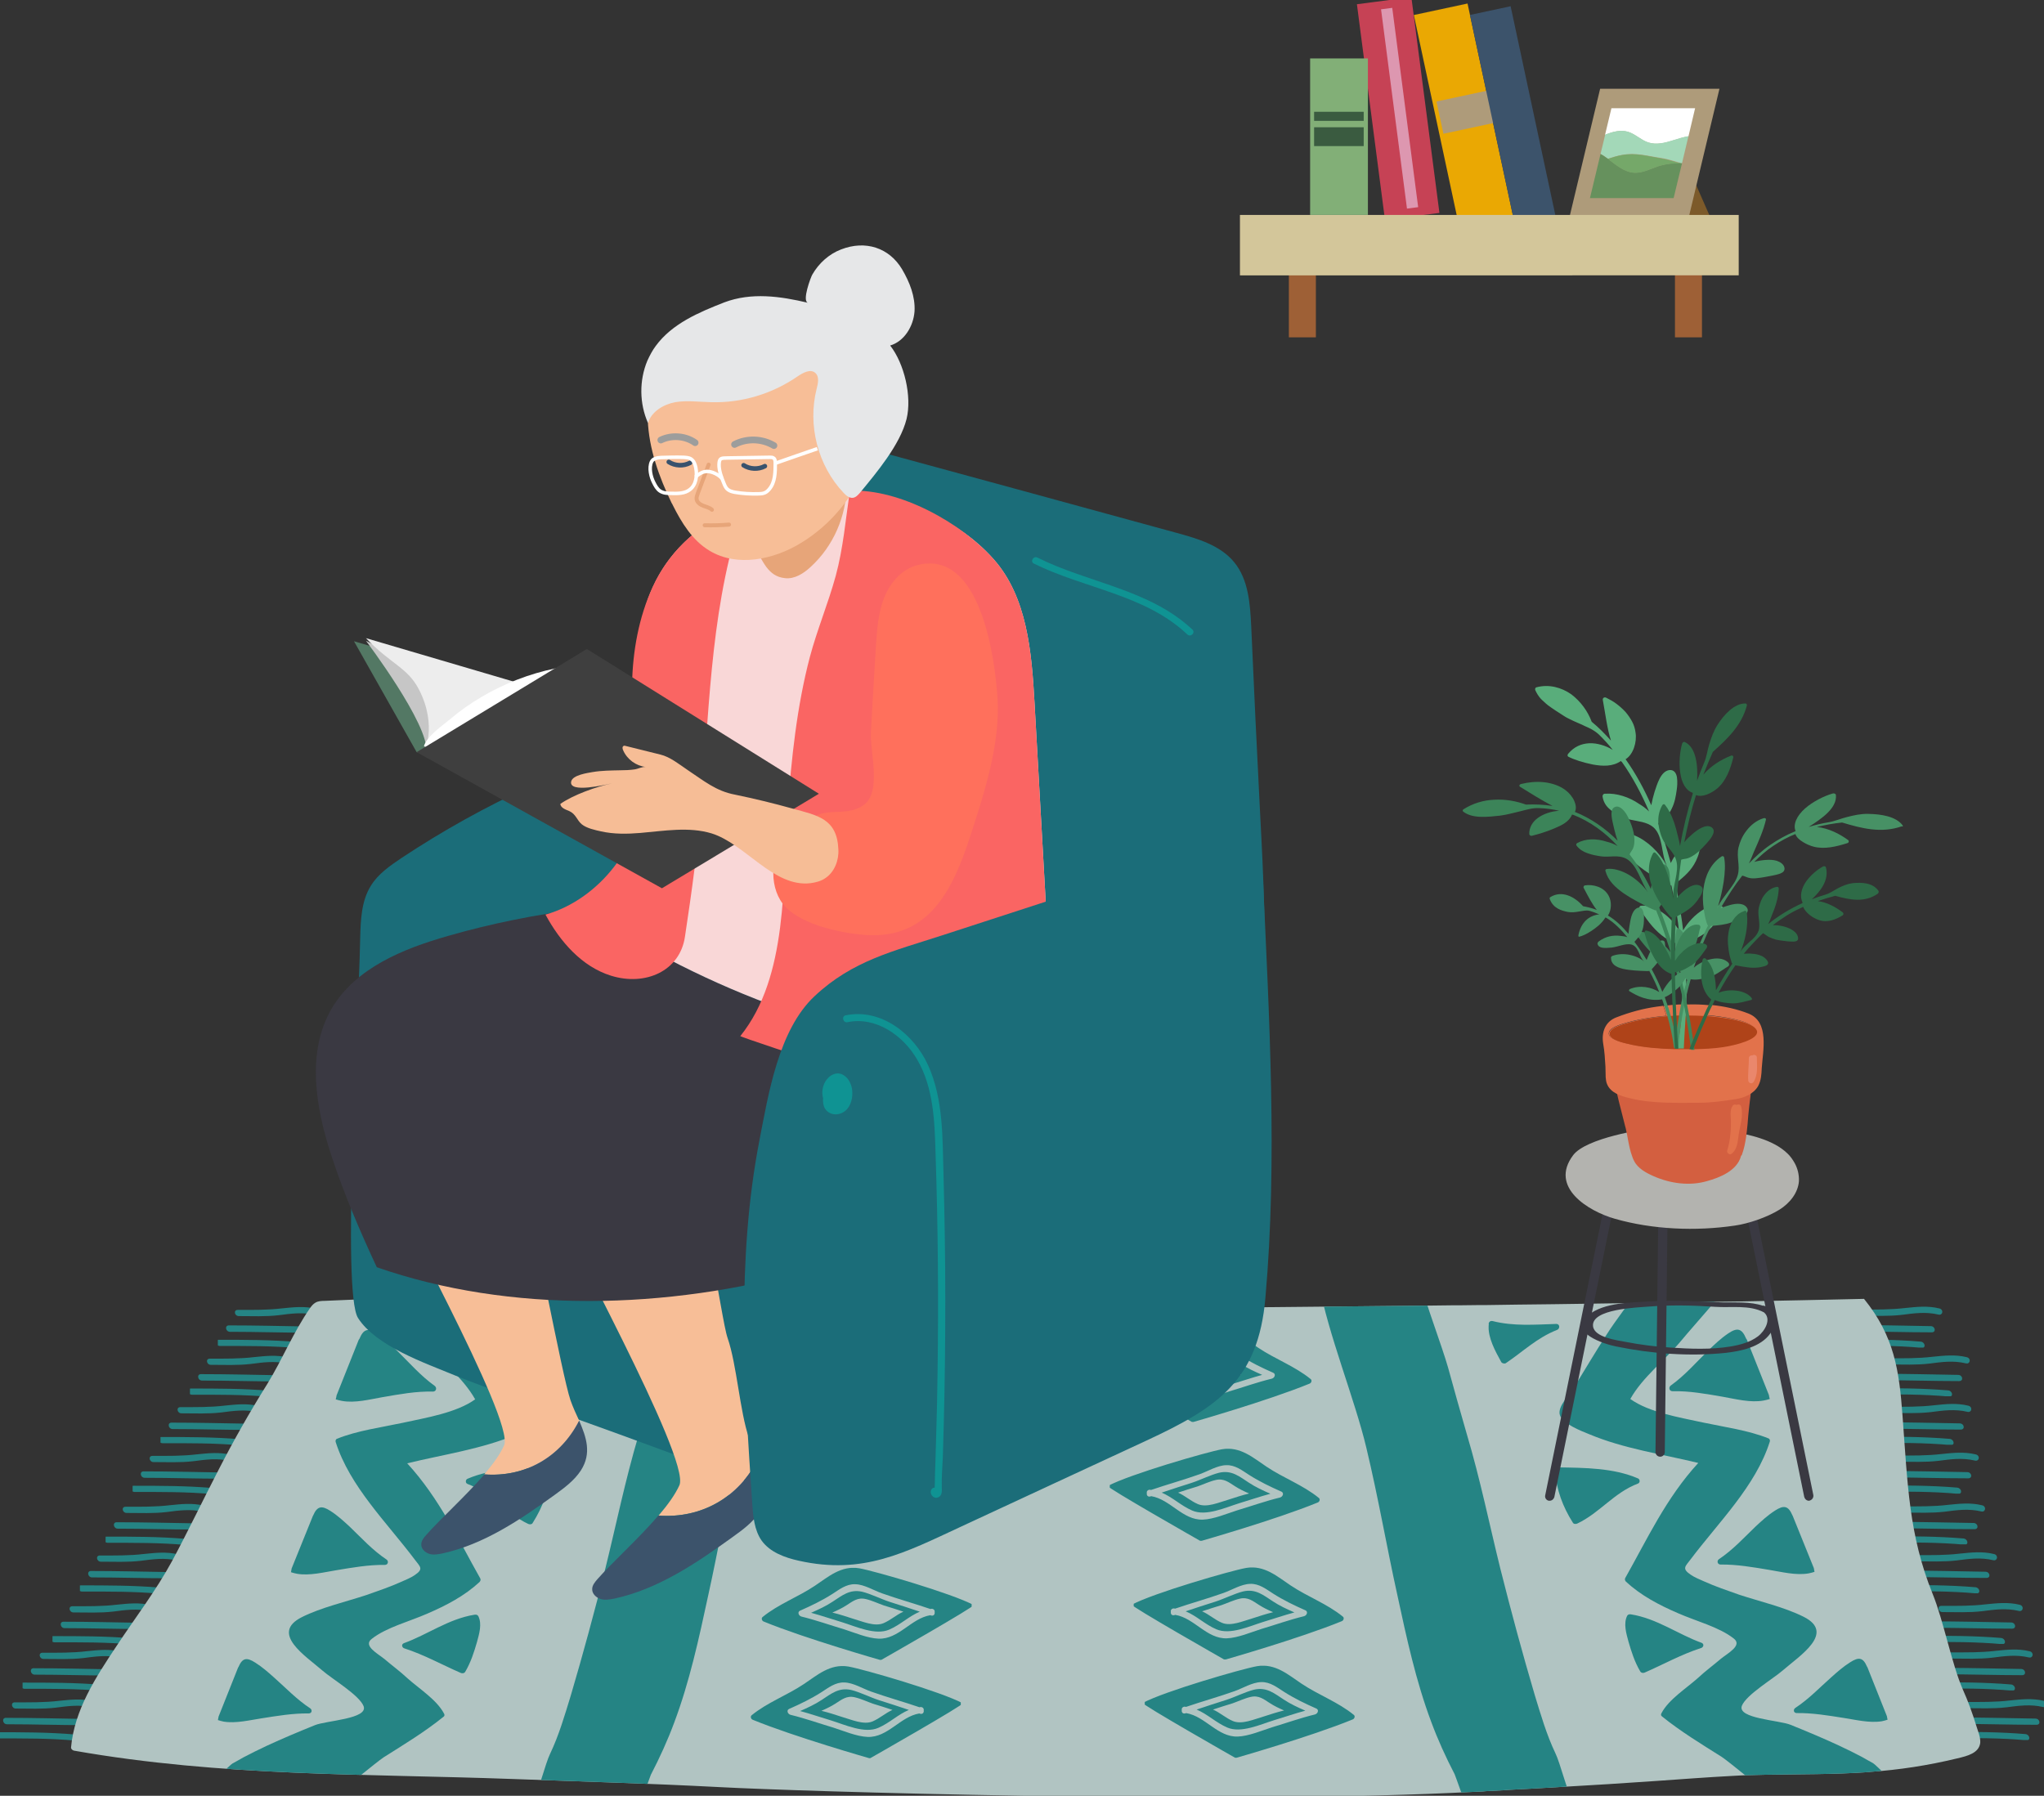 <svg xmlns="http://www.w3.org/2000/svg" xmlns:xlink="http://www.w3.org/1999/xlink" viewBox="0 0 923.3 811.3" xml:space="preserve">
  <rect x="0" y="0" width="923.3" height="811.3" fill="#333333" stroke="none"/>
  <symbol id="S" viewBox="-47.8 -20.9 95.7 41.7">
    <path fill="#258484" d="M2.5 10C-1.5 9-6 6.7-10 5.4-14.5 4-19 2.5-23.5 1c5-2.1 8.7-5.9 13.8-8.1 6.2-2.7 14.8 1.3 21.2 3.3 4.7 1.4 9.3 3 14.1 4.3-3.4 1.5-6.7 3-9.7 5-4.2 2.7-7.7 5.8-13.4 4.5zM6.6-2.2c-4.2-1.2-9.7-3.7-13.7-2-3.3 1.4-5.8 3.8-9 5.2 3 1 5.8 1.9 8.8 2.8 2.6.9 5.5 2.3 8.2 2.9 3.7.9 6-1.1 8.7-2.8 2-1.3 4.1-2.3 6.4-3.3-3.3-.8-6.3-1.8-9.4-2.8z"/>
    <path fill="#258484" d="M23.9 12.7C18 16.6 12.1 22 3.8 20.6-3 19.4-38.2 9.2-47.8 4c-1-.5 41.9-24.9 41.9-24.9s34 9.7 52.8 17.4c1 .3 1.3 1.6.6 2.1-7.1 5.8-16 9-23.6 14.1zM30-1.2C23.4-2.8 17-5.1 10.6-7 5.9-8.5.1-11-4.9-11.2-14-11.5-19.5-2.1-28.2-.6c-.1 0-.2-.1-.3-.1-1.2-.4-1.9.5-1.7 1.5-.2.7.4 1.6 1.5 1.5.1 0 .3-.1.4-.1C-21 4.7-13.7 6.7-6.4 9.3c3.7 1.3 8 4 12 4.1C9.7 13.6 13 10.9 16 9c4.7-3 9.5-5.3 14.7-7.6 1.1-.6.6-2.2-.7-2.6z"/>
  </symbol>
  <symbol id="c" viewBox="-23.3 -9.3 46.6 18.6">
    <path fill="#258484" d="M-13 5.2c6 0 12-.3 18 .4 5.4.7 10.8 1.5 16.6.1 1.9-.4 2.4 2.3.3 2.8-5.3 1.3-10.3.7-15.3.2C0 7.9-6.7 8-13.5 8c-2 0-1.5-2.8.5-2.8zm-4-7.1c11.8 0 23.8-.4 35.5-.4 2.1 0 1.6 2.8-.5 2.8C6.2.7-5.7 1-17.5 1c-2 0-1.5-2.9.5-2.9zm-4.5-6.4c11.9 0 23.6.1 35.5-1 2-.1 1.5 2.6-.5 2.8-11.9 1-23.8 1-35.6 1-1.9 0-1.4-2.8.6-2.8z"/>
  </symbol>
  <symbol id="P" viewBox="-93.3 -117.9 186.5 235.8">
    <path fill="#258484" d="M31.5-18.6c.3-.6.1-1.1-.3-1.6-6.8-6.3-15-10.6-23.6-14.3-7.9-3.5-18.5-6.2-25.1-11.4-4.1-3.1 2.6-6.6 5.7-9.1 3.5-3 7.1-5.6 10.4-8.7 5.5-4.9 13.2-9.7 16.5-15.9.3-.5.4-1.1-.2-1.5-8.4-6.8-17.8-12.5-27-18.3-3.1-2-20-16.1-23.1-18.2-.7-.7-7.5-.1-12.3 0-15 .2-31.5 1.1-45.8 2.1.4.2-.2.9.2 1.2.9.7 11.6 11.6 12.7 12.1 1.6.9 3.3 1.8 5 2.8 3.4 1.8 6.9 3.5 10.5 5.2 7.1 3.3 14.3 6.3 21.7 9.3 5.1 2.1 24.2 2.8 22 8.6-2 5-14 12.1-18.5 16-7.7 6.7-23.9 16.9-9.4 24.2 8.8 4.4 19.5 6.8 29.2 10 5.4 1.9 10.7 3.7 15.8 6 2 .9 4.3 1.8 6 3 4.2 2.8 2.4 3.8.1 6.9-12.8 17-29.4 33.1-35.8 53.2-.2.5 0 1.3.6 1.5 9.2 3.7 19.9 5.1 29.7 7.2C7 54 20.7 56.2 29.2 62.3 23.6 72.3 13.4 79.9 5.9 89c-5.1 6.2-19.6 22-23.7 28.8 23 .2 26-.5 38.8-.8 4.2-4.7 15.8-20.6 18.9-25.6 5.1-7.9 9.9-16 14.8-24 1.8-3 7.6-8.6 6.3-12.4-1.2-3.9-9.7-7.2-13.2-8.6-15.7-6.6-32.9-9-49.3-13 14.6-15.9 23.1-34.5 33-52zM62.3 93.5c9-3.5 15.5-9.9 23.1-15 .6-.4 1.8-.1 2.1.5 2.7 4.9 6 10.9 5.7 16.4 0 .1 0 .2-.1.3.3.9-.3 2.1-1.7 1.8-9.5-2.4-19.1-1.6-28.6-1.3-1.9.1-1.9-2.2-.5-2.7zm.8-63.7c.2.7-.2 1.6-1.3 1.6-12-.2-25-.2-36.1-5-.9-.4-1-1.9 0-2.3C36.6 20 43 10.8 53.2 6c.7-.3 1.7-.2 2 .5 4.5 7.1 7.4 14.9 7.9 22.9v.4zM29-35h-.1c-11.8-1.9-21.2-9-32-12.9-1.2-.6-.7-2 .3-2.3 9-2.9 17-7.4 25.5-11.1.6-.3 1.6-.2 2 .5 2.5 4.2 4 8.9 5.3 13.4 1 3.7 2.4 8.2.6 11.8-.4.6-1 .7-1.6.6zm-62.4 99.1c-.1-.6-.2-1.2-.4-1.8.9-.3 1.8-.5 2.8-.7 5.9-1.1 12.7.7 18.4 1.7C-5 64.6 2.5 66 10.1 65.8c1.6 0 1.9 1.8.8 2.6C4.6 72.9-.4 78.7-5.9 84.1c-2.9 2.8-5.7 5.5-9.1 7.8-4.1 2.8-6.2 2.3-8.1-2.3-.1-.1-.2-.3-.3-.4M-53.7-14.1c-.1-.6-.2-1.1-.3-1.7.9-.3 1.7-.5 2.7-.7 5.7-1 12.2.7 17.8 1.6 7.2 1.2 14.6 2.5 21.9 2.4 1.5 0 1.8 1.7.8 2.4C-17.1-5.9-22-.5-27.3 4.6c-2.8 2.6-5.6 5.2-8.9 7.3-4 2.6-6 2.1-7.8-2.1-.1-.1-.1-.2-.2-.4M-86.7-81c-.1-.6-.2-1-.3-1.6.9-.3 1.7-.5 2.6-.7 5.6-.9 11.9.7 17.2 1.5 7 1.1 14.1 2.3 21.2 2.2 1.5 0 1.7 1.6.7 2.3-6.1 4-10.9 9.1-16.2 13.8-2.8 2.5-5.5 4.9-8.7 6.9-3.9 2.5-5.8 2-7.5-2-.1-.1-.1-.2-.2-.3"/>
  </symbol>
  <defs>
    <path id="a" d="M878.9 767.5h46.5v18.6h-46.5z"/>
  </defs>
  <clipPath id="b">
    <use xlink:href="#a" overflow="visible"/>
  </clipPath>
  <g clip-path="url(#b)">
    <use xlink:href="#c" width="46.6" height="18.6" x="-23.3" y="-9.3" transform="matrix(1 0 0 -1 901.393 776.923)" overflow="visible"/>
  </g>
  <defs>
    <path id="d" d="M872.4 745.1h46.5v18.6h-46.5z"/>
  </defs>
  <clipPath id="e">
    <use xlink:href="#d" overflow="visible"/>
  </clipPath>
  <g clip-path="url(#e)">
    <use xlink:href="#c" width="46.6" height="18.6" x="-23.3" y="-9.3" transform="matrix(1 0 0 -1 894.908 754.508)" overflow="visible"/>
  </g>
  <defs>
    <path id="f" d="M867.9 724.1h46.5v18.6h-46.5z"/>
  </defs>
  <clipPath id="g">
    <use xlink:href="#f" overflow="visible"/>
  </clipPath>
  <g clip-path="url(#g)">
    <use xlink:href="#c" width="46.6" height="18.6" x="-23.3" y="-9.3" transform="matrix(1 0 0 -1 890.412 733.501)" overflow="visible"/>
  </g>
  <defs>
    <path id="h" d="M856.3 701.2h46.5v18.6h-46.5z"/>
  </defs>
  <clipPath id="i">
    <use xlink:href="#h" overflow="visible"/>
  </clipPath>
  <g clip-path="url(#i)">
    <use xlink:href="#c" width="46.6" height="18.6" x="-23.3" y="-9.3" transform="matrix(1 0 0 -1 878.814 710.577)" overflow="visible"/>
  </g>
  <defs>
    <path id="j" d="M850.9 679.1h46.5v18.6h-46.5z"/>
  </defs>
  <clipPath id="k">
    <use xlink:href="#j" overflow="visible"/>
  </clipPath>
  <g clip-path="url(#k)">
    <use xlink:href="#c" width="46.6" height="18.6" x="-23.3" y="-9.3" transform="matrix(1 0 0 -1 873.427 688.553)" overflow="visible"/>
  </g>
  <defs>
    <path id="l" d="M848.1 656.2h46.5v18.6h-46.5z"/>
  </defs>
  <clipPath id="m">
    <use xlink:href="#l" overflow="visible"/>
  </clipPath>
  <g clip-path="url(#m)">
    <use xlink:href="#c" width="46.6" height="18.6" x="-23.3" y="-9.3" transform="matrix(1 0 0 -1 870.584 665.576)" overflow="visible"/>
  </g>
  <defs>
    <path id="n" d="M844.7 634.1h46.5v18.6h-46.5z"/>
  </defs>
  <clipPath id="o">
    <use xlink:href="#n" overflow="visible"/>
  </clipPath>
  <g clip-path="url(#o)">
    <use xlink:href="#c" width="46.6" height="18.6" x="-23.3" y="-9.3" transform="matrix(1 0 0 -1 867.196 643.553)" overflow="visible"/>
  </g>
  <defs>
    <path id="p" d="M844 612.2h46.5v18.6H844z"/>
  </defs>
  <clipPath id="q">
    <use xlink:href="#p" overflow="visible"/>
  </clipPath>
  <g clip-path="url(#q)">
    <use xlink:href="#c" width="46.6" height="18.6" x="-23.3" y="-9.3" transform="matrix(1 0 0 -1 866.49 621.645)" overflow="visible"/>
  </g>
  <defs>
    <path id="r" d="M831.6 590.2h46.5v18.6h-46.5z"/>
  </defs>
  <clipPath id="s">
    <use xlink:href="#r" overflow="visible"/>
  </clipPath>
  <g clip-path="url(#s)">
    <use xlink:href="#c" width="46.6" height="18.6" x="-23.3" y="-9.3" transform="matrix(1 0 0 -1 854.102 599.621)" overflow="visible"/>
  </g>
  <defs>
    <path id="t" d="M-2.3 767.7h46.5v18.6H-2.3z"/>
  </defs>
  <clipPath id="u">
    <use xlink:href="#t" overflow="visible"/>
  </clipPath>
  <g clip-path="url(#u)">
    <use xlink:href="#c" width="46.6" height="18.6" x="-23.3" y="-9.3" transform="matrix(1 0 0 -1 20.177 777.085)" overflow="visible"/>
  </g>
  <defs>
    <path id="v" d="M10.2 745.3h46.5v18.6H10.2z"/>
  </defs>
  <clipPath id="w">
    <use xlink:href="#v" overflow="visible"/>
  </clipPath>
  <g clip-path="url(#w)">
    <use xlink:href="#c" width="46.6" height="18.6" x="-23.3" y="-9.3" transform="matrix(1 0 0 -1 32.692 754.67)" overflow="visible"/>
  </g>
  <defs>
    <path id="x" d="M23.7 724.3h46.5v18.6H23.7z"/>
  </defs>
  <clipPath id="y">
    <use xlink:href="#x" overflow="visible"/>
  </clipPath>
  <g clip-path="url(#y)">
    <use xlink:href="#c" width="46.6" height="18.6" x="-23.3" y="-9.3" transform="matrix(1 0 0 -1 46.195 733.663)" overflow="visible"/>
  </g>
  <g>
    <defs>
      <path id="z" d="M36.1 701.3h46.5v18.6H36.1z"/>
    </defs>
    <clipPath id="A">
      <use xlink:href="#z" overflow="visible"/>
    </clipPath>
    <g clip-path="url(#A)">
      <use xlink:href="#c" width="46.6" height="18.6" x="-23.3" y="-9.3" transform="matrix(1 0 0 -1 58.597 710.739)" overflow="visible"/>
    </g>
  </g>
  <g>
    <defs>
      <path id="B" d="M47.7 679.3h46.5v18.6H47.7z"/>
    </defs>
    <clipPath id="C">
      <use xlink:href="#B" overflow="visible"/>
    </clipPath>
    <g clip-path="url(#C)">
      <use xlink:href="#c" width="46.6" height="18.6" x="-23.3" y="-9.3" transform="matrix(1 0 0 -1 70.21 688.716)" overflow="visible"/>
    </g>
  </g>
  <g>
    <defs>
      <path id="D" d="M59.9 656.3h46.5v18.6H59.9z"/>
    </defs>
    <clipPath id="E">
      <use xlink:href="#D" overflow="visible"/>
    </clipPath>
    <g clip-path="url(#E)">
      <use xlink:href="#c" width="46.6" height="18.6" x="-23.3" y="-9.3" transform="matrix(1 0 0 -1 82.367 665.739)" overflow="visible"/>
    </g>
  </g>
  <g>
    <defs>
      <path id="F" d="M72.5 634.3H119v18.6H72.5z"/>
    </defs>
    <clipPath id="G">
      <use xlink:href="#F" overflow="visible"/>
    </clipPath>
    <g clip-path="url(#G)">
      <use xlink:href="#c" width="46.6" height="18.6" x="-23.3" y="-9.3" transform="matrix(1 0 0 -1 94.979 643.715)" overflow="visible"/>
    </g>
  </g>
  <g>
    <defs>
      <path id="H" d="M85.8 612.4h46.5V631H85.8z"/>
    </defs>
    <clipPath id="I">
      <use xlink:href="#H" overflow="visible"/>
    </clipPath>
    <g clip-path="url(#I)">
      <use xlink:href="#c" width="46.6" height="18.6" x="-23.3" y="-9.3" transform="matrix(1 0 0 -1 108.273 621.807)" overflow="visible"/>
    </g>
  </g>
  <g>
    <defs>
      <path id="J" d="M98.4 590.4h46.5V609H98.4z"/>
    </defs>
    <clipPath id="K">
      <use xlink:href="#J" overflow="visible"/>
    </clipPath>
    <g clip-path="url(#K)">
      <use xlink:href="#c" width="46.6" height="18.6" x="-23.3" y="-9.3" transform="matrix(1 0 0 -1 120.885 599.784)" overflow="visible"/>
    </g>
  </g>
  <path fill="#B1C4C2" d="M892.7 779.6c-1.7-5.5-3.7-11.1-6.1-16.4-5-11.5-8.7-31.1-13.6-43.1-10.8-26.7-11.3-49.8-13.6-80.4-1.5-20.5-3.7-36-17.4-52.9-9.2.2-18.2.4-27.4.6-12.9.2-25.7.6-38.5.7-8.7.2-17.3.3-26 .4-21.7.3-43.2.7-64.8.9-4.6.1-9.1.1-13.8.2h-3.1c-2.8 0-5.7.1-8.4.1h-3.1c-5.7.1-11.2.1-16.8.2-186.4 2-256.9 1.7-443.7-3.6-16.7-.4-33.2.8-49.8 1.4-1.4 0-2.9.1-4.1.8-1 .6-1.7 1.4-2.4 2.4-7.6 10.9-12.6 23.4-19.4 34.4-8 12.8-15.3 25.7-22 38.8-7.2 13.9-13.8 27.8-21 41.2-7.4 13.6-16.8 25.8-25.1 38.4-9.4 14.1-19 28.9-20.5 45.7-.1.6.5 1.3 1.3 1.5 66.9 11.8 132.2 10.4 197.8 12.8 34.8 1.3 59.5 1.9 94.3 3.7 35.2 1.9 219.8 7.6 330.1 2.6 4.3-.2 8.5-.4 12.8-.6.9 0 1.9-.1 2.9-.2 2.6-.1 5.2-.3 7.7-.4.9-.1 1.9-.1 2.8-.2 7.7-.4 15.6-.8 23.4-1.3 14.3-.8 28.6-1.7 42.9-2.7 11.6-.8 23.2-1.7 34.7-2.3 4.8-.3 9.5-.4 14.3-.5 15.6-.3 31.1-.1 46.9-1.2.2 0 .4 0 .6-.1 13.2-.9 26.3-2.9 39.5-6.1 4.7-1.1 9.8-2.4 10.4-7 .2-2.6-1.1-5.4-1.8-7.8"/>
  <g>
    <defs>
      <path id="L" d="M892.7 779.6c-1.7-5.5-3.7-11.1-6.1-16.4-5-11.5-8.7-31.1-13.6-43.1-10.8-26.7-11.3-49.8-13.6-80.4-1.5-20.5-3.7-36-17.4-52.9-9.2.2-18.2.4-27.4.6-12.9.2-25.7.6-38.5.7-8.7.2-17.3.3-26 .4-21.7.3-43.2.7-64.8.9-4.6.1-9.1.1-13.8.2h-3.1c-2.8 0-5.7.1-8.4.1h-3.1c-5.7.1-11.2.1-16.8.2-186.4 2-256.9 1.7-443.7-3.6-16.7-.4-33.2.8-49.8 1.4-1.4 0-2.9.1-4.1.8-1 .6-1.7 1.4-2.4 2.4-7.6 10.9-12.6 23.4-19.4 34.4-8 12.8-15.3 25.7-22 38.8-7.2 13.9-13.8 27.8-21 41.2-7.4 13.6-16.8 25.8-25.1 38.4-9.4 14.1-19 28.9-20.5 45.7-.1.6.5 1.3 1.3 1.5 66.9 11.8 132.2 10.4 197.8 12.8 34.8 1.3 59.5 1.9 94.3 3.7 35.2 1.9 219.8 7.6 330.1 2.6 4.3-.2 8.5-.4 12.8-.6.9 0 1.9-.1 2.9-.2 2.6-.1 5.2-.3 7.7-.4.9-.1 1.9-.1 2.8-.2 7.7-.4 15.6-.8 23.4-1.3 14.3-.8 28.6-1.7 42.9-2.7 11.6-.8 23.2-1.7 34.7-2.3 4.8-.3 9.5-.4 14.3-.5 15.6-.3 31.1-.1 46.9-1.2.2 0 .4 0 .6-.1 13.2-.9 26.3-2.9 39.5-6.1 4.7-1.1 9.8-2.4 10.4-7 .2-2.6-1.1-5.4-1.8-7.8"/>
    </defs>
    <clipPath id="M">
      <use xlink:href="#L" overflow="visible"/>
    </clipPath>
    <g clip-path="url(#M)">
      <path fill="#258484" d="M641.5 579c2.6 10.1 9.8 29 12.6 38.8 2.8 10.1 5.6 20.3 8.5 30.2 6.1 20.5 10.2 40.8 15.1 60.6 4.9 19.5 10.1 38.7 15.6 57.3 2.7 8.8 5.3 17.8 9.3 26.2 2.1 4.2 5.5 18 8 22.1-7.7.5-43.8 1.6-48 1.7-1.3-2.2-4.9-12.9-5.5-14.3-4-7.7-7.6-15.6-10.6-23.7-6.9-18.4-11.1-37.8-15.3-57.3-4.8-21.7-8.6-44-14-66.5-5.1-21.6-17.3-51.5-21.4-74.1"/>
      <defs>
        <path id="N" d="M672.2 576.1h186.5v235.7H672.2z"/>
      </defs>
      <clipPath id="O">
        <use xlink:href="#N" overflow="visible"/>
      </clipPath>
      <g clip-path="url(#O)">
        <use xlink:href="#P" width="186.5" height="235.8" x="-93.3" y="-117.9" transform="rotate(180 382.816 347.166)" overflow="visible"/>
      </g>
      <defs>
        <path id="Q" d="M497.6 600.8h95.7v41.6h-95.7z"/>
      </defs>
      <clipPath id="R">
        <use xlink:href="#Q" overflow="visible"/>
      </clipPath>
      <g clip-path="url(#R)">
        <use xlink:href="#S" width="95.7" height="41.7" x="-47.8" y="-20.9" transform="matrix(1 0 0 -1 544.542 621.641)" overflow="visible"/>
      </g>
      <defs>
        <path id="T" d="M501.3 654.5H597v41.6h-95.7z"/>
      </defs>
      <clipPath id="U">
        <use xlink:href="#T" overflow="visible"/>
      </clipPath>
      <g clip-path="url(#U)">
        <use xlink:href="#S" width="95.7" height="41.7" x="-47.8" y="-20.9" transform="matrix(1 0 0 -1 548.236 675.339)" overflow="visible"/>
      </g>
      <g>
        <defs>
          <path id="V" d="M512.1 708.1h95.7v41.6h-95.7z"/>
        </defs>
        <clipPath id="W">
          <use xlink:href="#V" overflow="visible"/>
        </clipPath>
        <g clip-path="url(#W)">
          <use xlink:href="#S" width="95.7" height="41.7" x="-47.8" y="-20.9" transform="matrix(1 0 0 -1 559.087 728.959)" overflow="visible"/>
        </g>
      </g>
      <g>
        <defs>
          <path id="X" d="M517.1 752.5h95.7v41.6h-95.7z"/>
        </defs>
        <clipPath id="Y">
          <use xlink:href="#X" overflow="visible"/>
        </clipPath>
        <g clip-path="url(#Y)">
          <use xlink:href="#S" width="95.7" height="41.7" x="-47.8" y="-20.9" transform="matrix(1 0 0 -1 564.026 773.344)" overflow="visible"/>
        </g>
      </g>
    </g>
    <defs>
      <path id="Z" d="M892.7 779.6c-1.7-5.5-3.7-11.1-6.1-16.4-5-11.5-8.7-31.1-13.6-43.1-10.8-26.7-11.3-49.8-13.6-80.4-1.5-20.5-3.7-36-17.4-52.9-9.2.2-18.2.4-27.4.6-12.9.2-25.7.6-38.5.7-8.7.2-17.3.3-26 .4-21.7.3-43.2.7-64.8.9-4.6.1-9.1.1-13.8.2h-3.1c-2.8 0-5.7.1-8.4.1h-3.1c-5.7.1-11.2.1-16.8.2-186.4 2-256.9 1.7-443.7-3.6-16.7-.4-33.2.8-49.8 1.4-1.4 0-2.9.1-4.1.8-1 .6-1.7 1.4-2.4 2.4-7.6 10.9-12.6 23.4-19.4 34.4-8 12.8-15.3 25.7-22 38.8-7.2 13.9-13.8 27.8-21 41.2-7.4 13.6-16.8 25.8-25.1 38.4-9.4 14.1-19 28.9-20.5 45.7-.1.6.5 1.3 1.3 1.5 66.9 11.8 132.2 10.4 197.8 12.8 34.8 1.3 59.5 1.9 94.3 3.7 35.2 1.9 219.8 7.6 330.1 2.6 4.3-.2 8.5-.4 12.8-.6.9 0 1.9-.1 2.9-.2 2.6-.1 5.2-.3 7.7-.4.9-.1 1.9-.1 2.8-.2 7.7-.4 15.6-.8 23.4-1.3 14.3-.8 28.6-1.7 42.9-2.7 11.6-.8 23.2-1.7 34.7-2.3 4.8-.3 9.5-.4 14.3-.5 15.6-.3 31.1-.1 46.9-1.2.2 0 .4 0 .6-.1 13.2-.9 26.3-2.9 39.5-6.1 4.7-1.1 9.8-2.4 10.4-7 .2-2.6-1.1-5.4-1.8-7.8"/>
    </defs>
    <clipPath id="aa">
      <use xlink:href="#Z" overflow="visible"/>
    </clipPath>
    <g clip-path="url(#aa)">
      <path fill="#258484" d="M309.6 579.2c-2.6 10.1-9.8 29-12.6 38.8-2.8 10.1-5.6 20.3-8.5 30.2-6.1 20.5-10.2 40.8-15.1 60.6-4.9 19.5-10.1 38.7-15.6 57.3-2.7 8.8-5.3 17.8-9.3 26.2-2.1 4.2-5.5 18-8 22.1 7.7.5 43.8 1.6 48 1.7 1.3-2.2 4.9-12.9 5.5-14.3 4-7.7 7.6-15.6 10.6-23.7 6.9-18.4 11.1-37.8 15.3-57.3 4.8-21.7 8.6-44 14-66.5 5.1-21.6 17.3-51.5 21.4-74.1"/>
      <defs>
        <path id="ab" d="M92.4 576.3h186.5V812H92.4z"/>
      </defs>
      <clipPath id="ac">
        <use xlink:href="#ab" overflow="visible"/>
      </clipPath>
      <g clip-path="url(#ac)">
        <use xlink:href="#P" width="186.5" height="235.8" x="-93.3" y="-117.9" transform="matrix(1 0 0 -1 185.439 694.494)" overflow="visible"/>
      </g>
      <defs>
        <path id="ad" d="M357.8 601h95.7v41.6h-95.7z"/>
      </defs>
      <clipPath id="ae">
        <use xlink:href="#ad" overflow="visible"/>
      </clipPath>
      <g clip-path="url(#ae)">
        <use xlink:href="#S" width="95.7" height="41.7" x="-47.8" y="-20.9" transform="rotate(180 203.265 310.901)" overflow="visible"/>
      </g>
      <defs>
        <path id="af" d="M354.1 654.7h95.7v41.6h-95.7z"/>
      </defs>
      <clipPath id="ag">
        <use xlink:href="#af" overflow="visible"/>
      </clipPath>
      <g clip-path="url(#ag)">
        <use xlink:href="#S" width="95.7" height="41.7" x="-47.8" y="-20.9" transform="rotate(180 201.417 337.751)" overflow="visible"/>
      </g>
      <g>
        <defs>
          <path id="ah" d="M343.2 708.3h95.7v41.6h-95.7z"/>
        </defs>
        <clipPath id="ai">
          <use xlink:href="#ah" overflow="visible"/>
        </clipPath>
        <g clip-path="url(#ai)">
          <use xlink:href="#S" width="95.7" height="41.7" x="-47.8" y="-20.9" transform="rotate(180 195.992 364.561)" overflow="visible"/>
        </g>
      </g>
      <g>
        <defs>
          <path id="aj" d="M338.3 752.7H434v41.6h-95.7z"/>
        </defs>
        <clipPath id="ak">
          <use xlink:href="#aj" overflow="visible"/>
        </clipPath>
        <g clip-path="url(#ak)">
          <use xlink:href="#S" width="95.7" height="41.7" x="-47.8" y="-20.9" transform="rotate(180 193.523 386.753)" overflow="visible"/>
        </g>
      </g>
    </g>
  </g>
  <g>
    <path fill="#1B6D79" d="M205.3 621.3c16.4 6.7 33.4 12 50.4 18 31.9 11.4 63.5 23.3 95.3 34.9 6.9 2.5 14.6 5 21.3 2.1 7.5-3.2 10.8-11.8 13.3-19.6 6.2-19 12.4-38.1 18.6-57.1 13.2-40.4 7.7-79.1-5.6-118.7-12.6-37.5-25.1-74.9-37.7-112.4-5.1-15.1-11.8-31.9-26.6-37.7-10.2-3.9-21.7-1.4-32.2 1.5-42.8 12-83.6 30.7-120.7 55.3-5.2 3.5-10.6 7.2-13.9 12.6-4.3 6.9-4.6 15.6-4.8 23.7-.8 40.4-8.3 159.8-1 171.5 8.1 12.8 30.6 20.5 43.6 25.9z"/>
    <path fill="#1B6D79" d="M565.2 283.1c-.5-10.2-1.2-21.2-7.7-29.1-6.2-7.6-16.3-10.6-25.8-13.2-48.2-13.2-96.5-26.4-144.7-39.5-7.8-2.1-16.2-4.2-23.8-1.6-14.3 5-18 23.2-19.5 38.3-2.7 27.5-5.3 55.1-3.4 82.6 2 27.5 8.8 55.2 23.8 78.3 18.4 28.4 47.8 48 78.4 62.4 34.6 16.3 75 90.6 108.8 66 27.4-20 19.1-133.8 17.8-162-1.4-27.4-2.7-54.8-3.9-82.2z"/>
    <path fill="#F7BE97" d="M261.6 641.8c-1.4-3-2.8-6.1-3.9-9.2-3.9-11.3-17.1-83.7-21-95-3.1-9-4.7-36-15.3-38.5-11-2.6-46.9 21.9-47.4 32.6-.2 5 58.8 109.9 53.7 121.3-1.8 4-5 8.5-9 13.1 18.6 1.4 34.6-7.8 42.9-24.3z"/>
    <path fill="#3C536B" d="M261.6 641.8c-8.3 16.4-24.3 25.7-42.8 24.3-8.5 9.9-20.1 20.3-26.3 27.4-1.1 1.2-2.2 2.6-2.2 4.2-.1 2 1.7 3.7 3.6 4.3 1.9.6 4 .2 6-.2 18.7-4.1 35.1-15.2 50.6-26.4 4.4-3.2 8.9-6.5 11.9-11.1 5-7.8 2.4-15.1-.8-22.5z"/>
    <path fill="#F7BE97" d="M342.4 659.2c-1.4-3.2-3-6.4-4.1-9.6-4.1-11.8-5.5-33.2-9.6-45-3.3-9.4-10.7-74.1-21.8-76.7-11.5-2.7-54.6 6.2-55.1 17.4-.2 5.3 60.4 113.7 55.1 125.7-1.9 4.2-5.3 8.9-9.4 13.7 19.4 1.4 36.2-8.3 44.9-25.5z"/>
    <path fill="#3C536B" d="M342.4 659.2c-8.7 17.2-25.5 27-45 25.5-8.9 10.4-21.1 21.4-27.6 28.8-1.1 1.3-2.3 2.7-2.3 4.4-.1 2.1 1.8 3.9 3.8 4.5s4.2.2 6.3-.2c19.7-4.3 36.8-15.9 53.2-27.7 4.6-3.3 9.4-6.8 12.5-11.6 5.3-8.3 2.5-16.1-.9-23.7z"/>
    <path fill="#3A3942" d="M417.1 496.6c12.6-4.1 24.7-10.7 34.3-19.6-66.8-5.2-132.1-29.2-187.8-66.5-.5.1-1 .1-1.6.2-20.1 2.5-40 6.5-59.5 12.1-20.4 5.8-41.8 14.5-52.6 32.7-11.7 19.9-7.3 45.2 0 67.2 5.6 17 12.7 33.5 20.3 49.8 60.3 21 131.1 19.2 194.8 1.5-4.9-23.1-9.7-46.3-14.6-69.4 22.6-.5 45.3-1.1 66.7-8z"/>
    <path fill="#F9D7D7" d="M467.2 454.9c6.8-16.3 5.9-34.6 4.9-52.2-1.6-28.5-3.2-57-4.8-85.4-1.3-22.8-3.3-47.5-18.4-64.6-17.2-19.5-45-30.1-72.7-30.9-33.8-.9-67.4 12.9-81.3 43.4-12.8 28-2.7 55.1 3.9 85.1 3.7 17-.6 43.6-14.6 54-5.8 4.3-13.3 5.4-20.5 6.3 55.7 37.3 121.1 61.2 187.8 66.5 6.6-6.3 12.1-13.7 15.7-22.2z"/>
    <path fill="#FA6563" d="M472.1 402.7c-1.6-28.5-3.2-57-4.8-85.4-1.3-22.8-3.3-47.5-18.4-64.6-14.5-16.4-42.4-32-65-31-1.9 12.8-3 26-6.4 38.5-3.4 12.4-8.4 24.3-11.7 36.7-5.9 22.5-8.3 45.8-10 68.9-2.4 32.7.4 75.2-21.4 102.3-.2.2 31.5 10.9 34.7 11.5 23.5 4.8 50.4 7.4 74.3 6 4.7-.3 9.9-1 12.9-4.7 3-3.8 2.3-8.6 3.9-12.9 1.7-4.7 5-8.3 7-13.1 6.8-16.3 5.9-34.6 4.9-52.2zM294.8 265.2c-6.3 13.8-9 29-9.3 44.1-.3 15.8 4.8 31.1 4.8 46.6 0 25.5-19.7 50.5-43.9 57.3 6.6 12.2 16.4 23.5 29.6 27.6 15.4 4.8 31.1-2 33.4-17.6 3.1-20.5 6-41.4 7.6-62.2 3.6-44.7 4.4-90.2 19.5-132.9-18.1 6.7-33.4 18.9-41.7 37.1z"/>
    <path fill="#E7A579" d="M346.2 256.2c2 2.6 4.4 4.6 8.4 5 4.3.5 8.4-2.1 11.6-5.1 10.2-9.3 16.2-23 16.2-36.8 0-2-.2-4.2-1.6-5.6-2.2-2.2-5.9-1.4-8.8-.2-3.4 0-7.4 1.5-11 1.7-4.5.2-9 .1-13.5.5-9 .9-17.3 8.4-25 13 7.2 4.9 13.4 11.3 18.2 18.5 2 3 3.5 6.3 5.5 9z"/>
    <path fill="#F7BE97" d="M303.9 228.2c4 8 8.9 16 16.6 20.6 12.4 7.5 28.9 4.1 41.3-3.5 13.2-8 23.6-20.5 29.2-34.8 6.1-15.5 7.4-34.4-.2-49.4-5.4-10.9-17.6-17.2-29.7-18.8-14.7-1.9-31.6-.8-45.3 5.3-17 7.6-24 23.7-23.2 42 .5 13.2 5.1 25.9 10.8 37.7.2.3.4.6.5.9z"/>
    <path fill="#E6E7E8" d="M296.2 156.3c-1.5 2-2.7 4.3-3.8 6.7-3.7 8.9-3.6 19.3.3 28.1 1.6-5.2 7-8.4 12.3-9.4 5.4-.9 10.8-.1 16.3 0 13.8.4 27.6-3.8 38.9-11.6 2.5-1.7 5.9-3.6 8.1-1.6 1.9 1.7 1.2 4.7.6 7.1-4.2 16.4.5 34.8 12.2 47.1 1.1 1.2 2.6 2.4 4.2 2.2 1.3-.2 2.2-1.2 3.1-2.2 7.5-9.1 18.2-21.8 21.1-33.4 2.5-10.2-1-25-7.4-33.2 6.4-1.9 10.5-8.7 11-15.4.4-6.7-2.2-13.2-5.6-19-5.8-9.8-16.6-13.3-27.6-9-5.5 2.1-10.1 6.3-13 11.4-.6 1-4.8 12-1.9 12.7-12.6-3-25.6-4.8-37.8-.2-11.5 4.5-23.6 9.6-31 19.7z"/>
    <path fill="none" stroke="#E7A579" stroke-width="1.794" stroke-linecap="round" stroke-linejoin="round" stroke-miterlimit="10" d="M320.1 209.9c-1.6 4.3-3.3 8.7-4.9 13-.3.9-.7 1.8-.5 2.8.3 1.4 1.7 2.3 3 2.8s2.8.8 3.9 1.8"/>
    <path fill="none" stroke="#39526D" stroke-width="2.073" stroke-linecap="round" stroke-linejoin="round" stroke-miterlimit="10" d="M345.5 210.6c-3 1.6-6.8 1.4-9.6-.4m-24.2-1.1c-3 1.6-6.8 1.4-9.6-.4"/>
    <path fill="none" stroke="#9D9D9C" stroke-width="3.031" stroke-linecap="round" stroke-linejoin="round" stroke-miterlimit="10" d="M298.5 198.8c4.9-2.4 11.1-1.9 15.5 1.2m17.8.8c5.5-2.9 12.4-2.7 17.8.5"/>
    <path fill="none" stroke="#E7A579" stroke-width="1.794" stroke-linecap="round" stroke-linejoin="round" stroke-miterlimit="10" d="M318.3 237.3c3.7.1 7.3 0 11-.3"/>
    <path fill="#FF705C" d="M450.6 315.5c-1.1-17.3-7.4-67.6-36.2-60.2-7 1.8-12.3 7.9-15 14.7s-3.2 14.1-3.7 21.4c-.8 13.1-1.6 26.3-2.3 39.4-.5 9 5.2 27.6-3.7 33.2-8.5 5.5-18-.4-24.9 7.6-5.2 6-14 10.5-15.2 18.9-.8 5.5 0 11.4 2.9 16.2 6.4 10.7 27.2 14.9 38.5 15.7 28.7 2 39.4-20.6 47.1-44.1 6.3-19.3 13.8-42.1 12.5-62.8z"/>
    <path fill="#1B6D79" d="M517.7 650.9c32.3-15 50.7-27.2 53.9-64.6 5.5-62.1 1.7-126.9-1.1-189.1-.7-16.1-22.4-14.4-28.5-12.5-38.8 12.6-77.7 25.3-116.5 37.9-21.8 7.1-40.4 11.3-57.6 27.5-16.2 15.2-20.8 44.1-24.9 65.3-10.4 53.9-6.9 109.4-3.2 163.9.4 5.8.9 12 4.3 16.8 3.8 5.2 10.4 7.6 16.7 9 29.1 6.5 48.1-3.7 73.1-15.3 27.9-13 55.8-25.9 83.8-38.9z"/>
    <path fill="#0F9393" d="M426.2 530.7c-.5-16.5 0-34-6.9-49.3-6.3-14.1-21.2-26-37.3-22.7-2 .4-1.2 3.5.8 3.1 12.9-2.7 25.3 6.1 31.5 16.9 7.4 12.6 7.9 28 8.3 42.2 1.1 33 1.4 66.1.9 99.2-.1 9.4-.3 18.7-.6 28-.1 4.6-.3 9.2-.4 13.8-.1 2.4-.2 4.7-.2 7.1 0 1-.1 1.9-.1 2.9v.2c-2 0-2.4 2.7-.8 4 .9.8 2.1.7 3 0 1.2-1 1.1-2.7 1-4.1-.1-4.6.3-9.3.5-14 .1-4.7.3-9.5.4-14.2.5-18.7.7-37.4.7-56.1 0-19.1-.3-38-.8-57zm-45.2-45c-1.3-.8-2.9-1-4.4-.4-1.7.6-3 2-3.9 3.5-1.2 2.2-1.6 4.9-.9 7.4-.1 1.2 0 2.5.4 3.7 1.4 3.5 5.4 4.4 8.5 2.7 3.2-1.7 4.4-5.6 4.3-9 0-3-1.4-6.4-4-7.9zm157.6-201.3c-19.4-18.2-47-21-70-32.5-1.8-.9-3.4 1.8-1.6 2.7 22.7 11.3 50.3 14 69.3 32 1.6 1.5 3.8-.8 2.3-2.2z"/>
    <g fill="none" stroke="#FFF" stroke-width="1.585" stroke-miterlimit="10">
      <path d="M295.3 218c.7 1.4 1.5 2.9 2.8 3.8 1.5 1 3.3 1.1 5.1 1.1 2.9.1 6.1.1 8.4-1.7 2.9-2.2 3.4-6.4 2.7-9.9-.3-1.5-.8-3-2.1-3.9-1-.7-2.3-.7-3.6-.8-3.3-.1-6.7 0-10 .1-1.6.1-3.6.4-4.3 1.9-1.3 2.8-.3 6.9 1 9.4zm31.8.6c.4 1 .9 2 1.7 2.6.9.7 2.1 1 3.2 1.2 3.5.6 7.1.8 10.7.7.9 0 1.8-.1 2.6-.4.8-.3 1.5-.9 2.1-1.6 2.8-3.2 2.8-7.8 2.8-12 0-.8-.1-1.7-.7-2.1-.5-.4-1.1-.4-1.7-.4-6.3.1-12.7.2-19 .3-2.9.1-3.9-.2-4 2.9-.1 2.8 1.2 6.2 2.3 8.8zm23.4-9.4c6.2-2.2 12.4-4.3 18.7-6.5"/>
      <path d="M314.2 215.5c.8-.8 2.8-2.4 4.8-2.5 2.6-.2 5.9 1.6 7.1 3.2"/>
    </g>
    <g>
      <path fill="#537864" d="m188.2 339.8-28.3-50.1 120.5 35.4-70.5 20.4z"/>
      <path fill="#C6C6C6" d="m171.8 292.7-6.5-3.2s28.6 37.8 27.3 50.2l9.8-13.6-2.9-17.1s-12.3-7.8-12.7-8.4c-.3-.6-15-7.9-15-7.9z"/>
      <path fill="#EDEDED" d="M191.4 340.5s6.4-12.3-2.1-28.9c-5.2-10.1-12.5-11.3-24-23.3l100.6 29.6-17.2 20.8-57.3 1.8z"/>
      <path fill="#FFF" d="M270.6 299.7c-21.5 12.4-43.7 23.6-66.4 33.8-2.7 1.2-10 5.6-12.7 3.6 1.2-4.3 8.3-9.3 11.7-12.1 4.5-3.8 9.3-7.2 14.4-10.2 10.2-6 21.5-10.4 33.1-12.8 6.5-1.5 13.2-2.2 19.9-2.3z"/>
      <path fill="#3F3F3F" d="m188.2 339.8 76.9-46.6 104.8 65.4-70.9 42.7z"/>
      <path fill="#F6BD96" d="M310.5 347.8c-3.7-2.5-7.9-5.9-12.2-6.9-5.2-1.3-10.5-2.6-15.7-3.9-.2-.1-.5-.1-.7-.1-.4.1-.7.5-.7.9s.1.8.3 1.2c1.8 4.1 5.8 7 10.2 7.5-1.6-.2-3.5.9-5.1 1.1-2.1.3-4.3.4-6.5.4-4.1.1-8.3.1-12.4.8-2.2.4-9.1 1.3-9.7 4.3-1.1 5.4 15.6 1.4 18.5.8-6.9 1.4-17.6 5.2-23.4 9.3.2 1.8 2.3 2.5 4 3.2 3.1 1.4 3.5 4.2 5.7 6s6 2.6 8.7 3.2c5.8 1.3 11.9 1.2 17.8.7 10.7-.9 21.8-2.9 32.1.2 15.2 4.7 28 24.5 44.7 22.5 2.3-.3 4.7-.9 6.6-2.2 4.2-2.7 6.3-8.1 6-13.1-.6-13.9-9.4-15.3-20.7-18.4-8.6-2.4-17.3-4.5-26-6.3-8.6-1.6-14.1-6.3-21.5-11.2z"/>
    </g>
  </g>
  <g>
    <path fill="#7C5A2A" d="M759 69.2c1.8 1.4 15.2 32.8 15.2 32.8l-28 2.5L759 69.2z"/>
    <path fill="#AE9B7A" d="M762.8 98.3h-53.9l13.9-58.2h53.9z"/>
    <path fill="#C64255" d="m612.936 1.91 24.592-3.199 12.681 97.474-24.592 3.199z"/>
    <path fill="#DD97B0" d="m623.837 4.208 5.057-.658 11.713 90.037-5.057.658z"/>
    <path fill="#EAA803" d="m638.655 6.784 24.249-5.191 20.574 96.118-24.249 5.191z"/>
    <path fill="#AE9B7A" d="m648.882 45.858 24.249-5.191 3.119 14.569-24.249 5.191z"/>
    <path fill="#3C536B" d="m663.987 6.756 18.383-3.935 20.574 96.118-18.383 3.935z"/>
    <path fill="#9E6036" d="M582.2 112.9h12.2v39.5h-12.2zm174.4 0h12.2v39.5h-12.2z"/>
    <path fill="#D3C69A" d="M560.1 97.1h225.3v27.3H560.1z"/>
    <path fill="#82AF77" d="M591.8 26.4h26.1v70.7h-26.1z"/>
    <path fill="#3A5B40" d="M593.6 50.5H616v4.1h-22.4zm0 7H616V66h-22.4z"/>
    <path fill="#66915D" d="M748.9 75.1c-3.5 1.2-6.8 3-10.5 2.9-4.8-.2-8.7-3.8-12.6-6.7-.9-.6-1.8-1.2-2.8-1.8l-4.8 20H756l3.8-15.8c-3.7-.2-7.4.3-10.9 1.4z"/>
    <path fill="#FFF" d="M735.4 59.6c3.3 1 5.8 3.7 9.1 4.8 3.7 1.2 7.7.2 11.4-1 2.2-.7 4.5-1.4 6.8-1.8l3-12.7h-37.8L725 61c.1 0 .1-.1.2-.1 3.3-1.4 6.8-2.3 10.2-1.3z"/>
    <path fill="#A3D8B8" d="M762.7 61.5c-2.3.4-4.6 1.1-6.8 1.8-3.7 1.2-7.7 2.2-11.4 1-3.3-1.1-5.8-3.8-9.1-4.8s-6.9 0-10.1 1.2c-.1 0-.1.1-.2.1l-2.1 8.7c1 .5 1.9 1.1 2.8 1.8.2.1.4.3.6.4 2-.7 4.1-1.3 6.2-1.7 6.4-1.2 11.7.5 17.9 1.4 2.9.4 5.9 1.5 8.9 2.3h.4l2.9-12.2z"/>
    <path fill="#75A869" d="M732.5 70.1c-2.1.4-4.1 1-6.2 1.7 3.7 2.8 7.5 6.1 12.1 6.3 3.6.1 7-1.7 10.5-2.9 3.4-1.1 6.9-1.5 10.5-1.3-3-.8-6-1.8-8.9-2.3-6.2-1-11.6-2.7-18-1.5z"/>
  </g>
  <g>
    <path fill="#3A3942" d="M750.1 658.1h-.2c-1.2 0-2.1-1-2.1-2.1l1.4-118.4c0-1.2.9-2.1 2.1-2.1 1.2 0 2.1 1 2.1 2.1L752 656c0 1.1-.8 2-1.9 2.1zM700 678h-.4c-1.1-.2-1.9-1.3-1.6-2.5l29.3-143.8c.2-1.1 1.3-1.9 2.5-1.6 1.1.2 1.9 1.3 1.6 2.5l-29.3 143.8c-.3.9-1.1 1.6-2.1 1.6zm117.1 0c-1 0-1.8-.7-2.1-1.7l-29.3-143.8c-.2-1.1.5-2.2 1.6-2.5 1.1-.2 2.2.5 2.5 1.6l29.3 143.8c.2 1.1-.5 2.2-1.6 2.5-.1.1-.2.1-.4.1z"/>
    <path fill="#B3B3AF" d="M810.7 525.5c-.9-1.6-2-3.2-3.3-4.4-6.5-6.3-17.4-8.6-26-10-10.3-1.8-23.8-2.1-34.2-1.4-4.6.3-30.8 4.4-36.6 12.2-10.9 14.5 6.9 25.3 18.8 28.7 17.1 4.9 36.6 5.7 54.2 3.1 6.4-.9 14.7-3.8 20.2-7.2 4.6-2.9 8.4-7.5 8.8-12.9.1-3-.6-5.7-1.9-8.1z"/>
    <path fill="#3A3942" d="M800.7 592.4c0-.3-.1-.7-.5-.9-.3-.2-.6-.3-.9-.4-.7-.5-1.5-.9-2.5-1.2-.2-.1-.4-.1-.5 0-5.7-1.9-12.2-1.4-18.1-1.5-10.7-.3-21.2-1.2-32-.5-8.9.6-21.5.3-28.8 6.3-9.4 7.8 7.4 13.1 12.6 14.1 16 3.3 33.2 4.6 49.5 2.9 7-.8 15.8-2.6 20.2-8.8 2.4-3.5 3-7.4 1-10zm-6.7 11.4c-3.5 2.6-8 3.8-12.2 4.5-8.9 1.5-18.4 1.1-27.3.5-6.8-.4-13.7-1.3-20.4-2.6-3.7-.7-13.9-2-14.5-7-1-7.9 20.3-8.5 25-8.9 10.1-.8 20.1-.6 30.2.1 7.2.5 15.4-1 22 2.5 3.6 3 .4 8.5-2.8 10.9z"/>
    <path fill="#D35F40" d="M783.1 494.4c-5.9 1.3-11.9 1.3-17.9 1.3-4.7 0-9.5.1-14.2-.2-5.2-.3-10.5-.8-15.5-2.5-2.1-.7-4.2-1.6-6-2.9.2.9.4 1.7.6 2.6.7 3 1.4 6 2.2 9 .6 2.4 1.2 4.8 1.8 7.1.1.2.1.5.2.7.4 1.7.8 3.6 1.1 5.5.5 2.6 1 5.1 1.9 7.5.2.7.5 1.3.8 1.9 1.7 3.5 5.5 5.5 8.9 7 7.5 3.3 16.2 4.5 24.1 2.2 5.8-1.6 13.5-4.7 15.3-11.2v-.2c.2-.1.4-.3.5-.6v-.1c.9-2.4 1.4-5 1.8-7.6.3-2 .5-4 .7-6 .2-2.6.4-5.1.7-7.6.1-.9.2-1.7.3-2.6.2-1.5.4-3 .5-4.6.1-.6.1-1.1.1-1.7-2.5 1.4-5.1 2.4-7.9 3z"/>
    <path fill="#E2724B" d="M793.5 465.7c-.7-3.8-11.2-5.7-18.9-6.6h-.1c-1.1-.1-2.2-.3-3.3-.3.7-1.6 1.4-3.1 2.2-4.6-.5-.1-1.1-.1-1.7-.1-3.1-.3-6.2-.4-9.3-.3h-3.1c-.8 0-1.5 0-2.3.1-.5 0-1 .1-1.6.1-.8.1-1.6.1-2.4.3-.5 0-1.1.1-1.6.2.5 1.5 1 3 1.4 4.5-7 .6-13.8 1.8-19.3 3.5-3.4 1-6.7 2.4-6.7 4.5 0 2.6 5.7 4 9.9 4.9 6.1 1.3 12.7 1.8 19.3 2h9.4c4.3-.1 8.5-.3 12.5-.9 6.4-.8 16.3-3.4 15.6-7.3z"/>
    <path fill="#E2724B" d="M795.8 482.6c-.1 2.7-.3 5.6-1.6 8-2 3.6-6.3 5.4-10.4 6-5.2.8-10.8 1.6-16 1.6-10.6 0-21.5.5-31.8-2.1-3.7-.9-8.5-2.3-10.1-6.4-.4-.9-.5-2-.6-3.1-.1-1.6 0-3.3-.1-4.7-.2-3.4-.4-6.9-1-10.3-.9-5.3.9-10.1 6-12 6-2.3 11.8-3.9 18.1-4.8 1-.1 2-.3 3-.4.5 1.5 1 3 1.4 4.5-7 .6-13.8 1.8-19.3 3.5-3.4 1-6.7 2.4-6.7 4.5 0 2.6 5.7 4 9.9 4.9 6.1 1.3 12.7 1.8 19.3 2h9.4c4.3-.1 8.5-.3 12.5-.9 6.1-.9 15.9-3.5 15.2-7.4-.7-3.8-11.2-5.7-18.9-6.6h-.1c-1.1-.1-2.2-.3-3.3-.3.7-1.6 1.4-3.1 2.2-4.6 6 .6 11.8 1.9 16.9 3.9 9.6 3.8 6.5 16.9 6 24.7z"/>
    <path fill="#AF4319" d="M778.2 473.1c-4 .6-8.3.8-12.5.9h-9.4c-6.6-.2-13.2-.7-19.3-2-4.2-.9-9.9-2.3-9.9-4.9 0-2.1 3.3-3.5 6.7-4.5 5.6-1.7 12.3-2.9 19.3-3.5.5-.1 1.1-.1 1.6-.1.4 0 .8-.1 1.2-.1.5 0 1-.1 1.6-.1h6c2.1 0 4.2.1 6.2.2.6 0 1.1.1 1.7.1l3.3.3h.1c7.7.9 18.2 2.8 18.9 6.6.5 3.6-9.4 6.2-15.5 7.1z"/>
    <path fill="#E2724B" d="M786.5 499.9c-.3-1-1.4-1.1-2-.7-.6-.3-1.4-.3-1.8.3-1.5 2-.8 5-.8 7.3 0 4.3-.4 8.9-1.7 13-.3 1 1 2.1 1.9 1.5 2.8-2.1 2.8-5.6 3.3-8.8.6-4.1 2.2-8.4 1.1-12.6z"/>
    <path fill="#EA876C" d="M793.6 477.8c0-1.2-1.3-1.5-2-1-.7-.1-1.6.3-1.6 1.2 0 3.4-.5 6.7-.3 10.1.1 1.3 1.7 1.8 2.4.7 2.1-3.2 1.5-7.3 1.5-11z"/>
    <path fill="#59AD7B" d="M778.4 410.2c0-.3-.2-.5-.4-.6-.1-.1-.3-.2-.5-.3-.4-.1-.8-.2-1.3-.2h-.1c-2.1-.2-4.4.5-6.5 1.7-3.8 2.2-7.3 6-9.3 9.5-.3-2.4-.6-4.8-1-7.2-.4-2.6-.8-5.3-1.3-7.9-.1-.4-.1-.8-.2-1.2-.3-1.6-.6-3.2-1-4.8.5-.4 1.1-.8 1.6-1.3 3.6-2.9 6.6-5.9 8.4-10.6.3-.7.6-1.6.8-2.6.6-2.6.6-5.5-2.7-5.3-3.7.2-6.5 4.2-8.3 7.1 0 .1-.1.1-.1.2-.6 1-1.3 2.1-1.8 3.2-.9-3.2-1.8-6.4-2.8-9.6-.8-2.5-1.6-5-2.5-7.5l-.3-.9.2-.2c1-.8 2.1-1.4 3.1-2.4.8-.8 1.4-1.6 2-2.6.3-.5.6-1 .8-1.5 1.3-2.6 1.8-5.5 2.2-8.4.2-1.3.4-3.6.1-5.6-.3-2-1.4-3.5-3.4-3.3-4 .5-5.6 6.6-6.7 9.8-.6 1.9-1.1 4-1.5 6.1-3.2-7.3-7-14.3-11.6-20.8 3.5-2.1 5.2-7.9 4.5-12-.2-1.7-.7-3.4-1.5-4.9s-1.8-3-3-4.4c-1.2-1.3-2.6-2.6-4.1-3.7-1.4-1.1-3.1-2-4.7-2.8-.9-.4-1.6.2-1.5 1 1.2 6.4 1.9 12.8 3.7 18.4-2.7-3-5.6-6-8.7-8.5-1.8-4.8-4.9-9.1-9.2-12.4-4.4-3.1-10.1-4.7-15.7-3.2-.6.1-.8.8-.6 1.3.7 1.5 1.5 2.8 2.5 3.9.5.5 1 1 1.6 1.5.5.5 1.1 1 1.6 1.4 2.3 1.7 4.8 3.3 7 4.7 1.3.9 2.7 1.5 4.1 2.2 1.4.7 2.9 1.3 4.3 1.9 1.3.7 2.7 1.2 4 1.9 1.3.7 2.5 1.5 3.7 2.6 2.2 2.2 4.3 4.4 6.2 6.9-1.6-1-3.4-1.8-5.2-2.3s-3.6-.8-5.5-.7c-3.6.2-6.8 1.6-9.4 4.7-.5.5-.4 1.2.1 1.4 2.5 1.3 6.6 2.6 11 3.5 4.4.8 9 1 12.7-1.6l.2.3c0 .1.1.1.2.1 4.9 6.9 8.9 14.5 12.3 22.4-1.5-1.5-3.3-2.7-4.5-3.4-2.3-1.6-4.8-2.8-7.4-3.6-2.6-.8-5.3-1.2-8.1-1-.7 0-1.1.7-1 1.3.4 2.5 1.6 4.4 3.5 5.9.3.3.6.5.9.7 1.6 1.2 3.6 2.2 5.5 3 .8.3 1.7.6 2.6.8 3.5.8 7.5 1 10.4 3.4 4.5 3.9 3.5 12 6 17.1 0 .1.1.2.1.3-.1-.1-.1-.2-.2-.3-3.1-5.7-8.6-11-14.2-13.3-1.6-.7-3.1-1.1-4.7-1.2-.5 0-1.2.3-1.2.8-.7 5.2 2.2 9.5 6.4 13.1.5.4.9.8 1.4 1.2 1.6 1.2 3.2 2.4 4.9 3.5.6.4 1.3.8 1.9 1.2 2 1.2 3.9 2.2 5.7 3.1.1.1.2.1.3.2.3.2.7.3 1 .5.1 0 .2.1.3.1h.3s.1.1.2.1c.4 1.8.7 3.6 1.1 5.3 0 .1 0 .3.1.4.5 2.9 1 5.7 1.4 8.5.3 1.7.5 3.5.7 5.2 0 .2.1.4.1.6-.1-.2-.2-.4-.4-.5-.3-.4-.6-.8-.9-1.3-.5-.6-1-1.3-1.5-1.9-1.4-1.6-3.1-3.1-4.9-4.3-1.7-1.2-3.5-2-5.4-2.5-1.3-.4-2.7-.5-4-.4-.5 0-.8.5-.8.9 0 .2 0 .4.1.5.7 1 1.4 2.1 2.2 3.2 2.8 4.1 6.4 8.3 10.8 10.8l1.8.9c.1 0 .1.1.2.1.4.2.9.4 1.3.5h.1l.9.3 1.2.3c.2 0 .4 1.8.5 3.8.1 1.2.1 2.5.1 3.8.1 1.9.1 3.4.1 3.8v2.5c0 1.5.1 3 .1 4.4v5.4c0 .8 0 1.7-.1 2.5v.6c0 1.6-.1 3.2-.2 4.7-.2 3.8-.6 7.5-1.4 11.2-.1.7-.3 1.4-.5 2.1 0 .2-.1.4-.1.6-.1.5-.3 1-.4 1.6h3.4c.2-5.2.6-10.3.9-15.5 0-.6.1-1.2.1-1.8.1-1 .1-1.9.1-2.9s.1-2 .1-3v-1c0-.5 0-2.5-.1-5.1 0-.7 0-1.4-.1-2.2v-.4c0-1.1-.1-2.3-.1-3.4v-.8c0-1.6-.1-3.1-.2-4.6 0-1.5-.1-3-.1-4.1-.1-2-.2-3.2-.2-3.2.5-.1 1-.2 1.5-.4 1.7-.4 3.3-1.1 4.9-2 .9-.5 1.8-1 2.6-1.6.3-.2.7-.5 1-.8.7-.5 1.3-1.1 1.9-1.7.3-.3.5-.5.7-.8 1.9-2.2 3.2-4.8 4.8-7.5 0-.1.1-.4 0-.7z"/>
    <path fill="#479165" d="M859.4 372.8c-3.1-4-9.7-5-15.4-5.1-3.3-.1-6.5.6-9.6 1.4-2.9.7-5.5 1.9-8.5 2.4s-6 1.2-8.9 2.1c6.1-3.9 12.9-8.6 12.3-14.5-.1-.5-.8-.8-1.5-.6-3.8 1.1-8.9 3.6-12.5 6.8-3.6 3.2-5.5 7.1-4.2 10.2l-.3.1c-.1 0-.1.1-.2.1-3.9 1.6-7.6 3.7-11.1 6.1s-6.6 5.3-9.5 8.3c.9-1.8 1.6-3.7 2.1-4.9 2.2-5 4.5-10 5.6-14.9.1-.6-.5-.9-1.2-.6-3.2 1-5.8 3.2-7.6 5.6-1.9 2.4-3 5.1-3.6 7.6-1 4.3.8 8.2-.3 12.3-.7 2.7-2.6 5.1-4.5 7.7-1.6 2.1-3.2 4.2-4.3 6.3-.2.5-.4.9-.6 1.4.2-.5.3-.9.5-1.4 1.1-3.4 1.9-7.1 2.5-10.8.6-4.1.8-8 .2-11.1-.1-.4-.6-.7-1.1-.4-5.1 3.3-7.5 9-8.2 14.5-.5 3.2-.3 6.5.1 9.4.3 2.1.7 4 1.2 5.7 0 .1 0 .2.1.3l.3.9c.1.2.2.3.3.4v.1c-.6 1.2-1.2 2.4-1.7 3.6-.6 1.4-1.3 2.9-1.9 4.3-1.4 3.3-2.6 6.6-3.8 10 0 .1-.1.3-.1.4v-.3c-.1-1.7-.2-3.5-.5-5.3-.1-1.1-.3-2.1-.6-3.1l-.3-1.2c-.1-.4-.2-.7-.3-1.1-.5-1.5-1.1-2.9-1.9-4-.6-.8-1.2-1.5-2-2-.1-.1-.2-.1-.3-.1s-.2 0-.3.1c-.3.2-.6.5-.6.9-.2 1.2-.3 2.5-.4 3.8-.1.7-.1 1.3-.1 2v3.3c.1 1.3.2 2.6.5 3.9.4 2 .9 3.8 1.7 5.4.1.2.2.4.3.5 0 .1.1.3.2.4.1.1.2.3.3.4.5.8 1.1 1.5 1.8 2.1l.1.1c.2.2.4.3.5.4-.2.6-.3 1.2-.5 1.7-.2.7-.4 1.4-.6 2.2-.3 1.2-.6 2.3-.9 3.5-.2.9-.4 1.9-.6 2.8 0 .2-.1.4-.1.7-.3 1.6-.6 3.1-.9 4.7l-.9 5.7-.6 5.1c-.1 1.6-.3 3.1-.4 4.7h1.5c.3-5.2 1-10.4 1.9-15.5.3-1.5.5-2.9.8-4.4 0-.1.1-.2.1-.4.2-1 .4-2 .7-3 0-.1.1-.3.1-.4.6-2.6 1.3-5.2 2-7.7 1.6.3 3.1.2 4.7-.1 1.3-.2 2.5-.5 3.7-.9.8-.2 1.4-.5 2.1-.8 2.2-1.1 4.2-2.7 6.4-4 .6-.4.6-1.1.2-1.6-1.7-1.8-4.4-2.3-7.3-1.8-.8.1-1.6.4-2.5.6-.9.3-1.7.7-2.5 1.1-1.2.6-2.4 1.4-3.4 2.3.4-1.2.8-2.3 1.2-3.5.9-2.6 1.9-5.1 3-7.6 1-2.4 2-4.7 3.2-7 .1-.3.2-.5.4-.8h.4c3-.3 5.8-.5 8.6-1.5 1-.4 2.1-.8 3.2-1.4 1.2-.7 3.1-1.7 4-3 .5-.8.6-1.7-.3-2.7-1.9-2.1-5.7-1.4-8.4-.5-.7.2-1.4.4-2.1.7-.4.1-.7.3-1.1.5.2-.4.4-.7.6-1.1 2.8-4.7 5.8-9.4 9.2-13.7 1.1.2 2 .8 3 1 1.2.3 2.5.3 3.9.1 2.2-.2 4.4-.7 6.6-1.1.9-.2 2.6-.5 3.8-1s2.1-1.3 1.7-2.8c-.4-1.4-1.7-2.3-3.4-2.9-1.6-.5-3.5-.5-4.9-.4-1.7.1-3.5.4-5.3.9 2.7-2.7 5.5-5.2 8.7-7.3 3.1-2.1 6.4-3.9 9.9-5.3.5 1.5 1.8 2.6 3.4 3.6 1.6 1 3.3 1.7 4.8 2.1 4.9 1.3 10.3 0 15.3-1.6.7-.2.8-1 .3-1.4-3.9-2.8-8.7-5.3-14.1-5.9 3.7-.9 7.5-1.6 11.4-2 8.7 2.6 17.6 5 27 1.7.4.4.6-.2.3-.5z"/>
    <path fill="#3C8459" d="M767.3 417.8c-2.6-.5-5 1.2-7 3.7-1.1 1.5-2.1 3.2-2.8 5.1-.4 1-.7 2-1 3 0 .1 0 .2-.1.3-.4-1.4-.8-2.8-1.3-4.2-.1-.2-.1-.4-.2-.5-1.4-4.4-2.9-8.8-4.6-13.1-.3-.7-.5-1.4-.8-2.1.3-.4.6-.9.9-1.3 1.8-2.6 3.2-5.2 3.8-8.8.1-.5.1-1 .1-1.5v-.5c.1-2-.1-6-1.9-7.1-.3-.2-.6-.3-1-.3-.2 0-.4 0-.6.1-2.1.5-3.2 3-3.9 5.5-.2.7-.4 1.4-.5 2.1-.1.6-.3 1.1-.4 1.7-.1.5-.2 1.1-.3 1.7-1.7-3.5-3.6-6.9-5.7-10.1-1.2-1.9-2.5-3.7-3.9-5.5.4-1 1.2-1.8 1.6-2.8.5-1.2.6-2.6.6-4 0-.5-.1-1-.1-1.5-.3-2.1-.9-4.2-1.8-6.3-.1-.3-.2-.6-.4-.9-.5-1.2-1.2-2.7-2.2-3.9-1.3-1.6-2.9-2.7-4.4-2-.9.4-1.3 1.2-1.4 2.2-.1.6-.1 1.3 0 2.1.2 1.9.8 3.9 1.1 5.4.4 1.7.9 3.6 1.6 5.5-5.5-5.5-12-10.1-19.3-13 .7-1.4.5-3.2-.3-5s-2.3-3.6-3.9-4.8c-2.6-2-6.1-3.2-9.7-3.6-3.6-.4-7.2 0-10.4.8-.9.2-1 1-.4 1.3 4.7 2.9 9.6 6 14.6 8.6-4-.6-8-.8-12-.6-4.4-1.6-9.4-2.5-14.3-2.2-4.9.2-9.6 1.6-13.9 4.3-.5.3-.5.9-.1 1.1 4.1 3.2 10.9 2.4 16.5 1.8 3.2-.4 6.3-1.3 9.3-2 2.9-.7 5.5-1.6 8.6-1.4 3 .1 6 .5 8.9 1.2-3.6.2-7.1 1.4-9.6 3.2-2.5 1.8-4 4.4-3.9 7.3 0 .5.6.9 1.1.8 2.9-.7 6.6-1.8 10.1-3.3 3.4-1.4 6.9-3.1 8.1-6.3l.3.1h.2c7.7 3 14.5 8 20.1 14.1-1.7-1-3.6-1.6-4.8-1.9-4.9-1.6-9.7-1.5-13.5.6-.5.3-.5.9-.2 1.2 1.3 1.7 3 2.7 5 3.4 1.9.7 4.1 1.1 6.2 1.4 3.6.5 7.6-.9 11.3 1.1 2.4 1.4 4.1 4 5.5 6.9s2.6 5.9 4.2 8.2c-2.4-3.3-5.6-6.2-9-8.1s-6.9-2.8-9.6-2.4c-.4 0-.8.5-.6.9 1.2 4.4 4.4 7.4 8.4 10.2 3.5 2.4 7.7 4.5 11.2 6.3.5.2 1 .5 1.5.7.1.1.2.1.3.1.3.1.6.3.9.4.2.1.4.1.5 0 0 0 .1 0 .1.1 1.8 4.5 3.4 9.1 4.9 13.8.6 1.7 1.1 3.4 1.6 5.1-.8-1.1-1.8-2.2-2.8-3.2-.5-.6-1.1-1.1-1.7-1.6-.3-.3-.6-.5-.9-.8-2.1-1.7-4.3-2.9-6.4-3.4-.5-.1-1-.2-1.5-.2-.6 0-1.1 0-1.7.1-.5.1-.6 1-.3 1.4.2.3.4.6.7.9 1.6 2.2 3.4 4.4 5.4 6.5 1.4 1.4 2.8 2.7 4.3 3.8 2.2 1.6 4.4 2.6 6.8 2.9.3.9.5 1.9.8 2.9.1.3.2.7.3 1 .5 1.8.9 3.7 1.3 5.6.2.7.3 1.3.5 2 .2.8.4 1.6.5 2.5.3 1.1.5 2.3.7 3.4 0 .1.1.2.1.4.2.8.4 1.7.5 2.5.1.6.3 1.2.3 1.8.8 4.4 1.5 8.9 2.1 13.4.1.7.2 1.4.3 2.2h1.5c-.1-.6-.1-1.3-.3-1.9-.1-1-.3-2.1-.4-3.1-.5-3.5-1-7-1.7-10.5-.3-1.6-.6-3.2-.9-4.7-.2-1.2-.4-2.3-.7-3.4 0-.1 0-.2-.1-.3-.2-1.1-.5-2.1-.7-3.2-.2-.9-.4-1.8-.6-2.6-.3-1.1-.5-2.2-.8-3.4-.1-.3-.2-.6-.3-1 0-.1 0-.3-.1-.4 0-.2-.1-.4-.1-.6-.3-1.2-.6-2.4-1-3.6.5-.2.9-.4 1.3-.7l1.8-1.2c.8-.7 1.6-1.5 2.3-2.3.4-.4.8-.9 1.1-1.4.7-1 1.2-2 1.7-3.2.4-.9.6-1.9.9-2.9.4-1.3.7-2.7 1-4.1.6-1.1.1-1.9-.5-2z"/>
    <path fill="#479165" d="M761.9 438.5c-.2 0-.4 0-.5.1-.6.1-1.3.3-1.9.6-.1 0-.2.1-.3.1h-.1c-.4.2-.9.5-1.3.8-.4.2-.7.5-1.1.8-.5.4-1.1.9-1.6 1.4-1.8 1.8-3.3 4-4.2 5.8-1.4-3.5-3-6.9-4.8-10.2.9-1 1.8-2 2.6-3 .4-.5.8-1.1 1.2-1.6.9-1.3 1.5-2.7 1.9-4.3.1-.4.2-.8.3-1.3.1-.4.1-.8 0-1.2 0-1-.4-1.8-1.7-1.6-.1 0-.1 0-.2.1-.2 0-.3.1-.5.2-1.8.8-3.1 2.6-4 4.3-.4.6-.6 1.2-.9 1.8-.3.7-.7 1.6-1 2.4-1.7-2.8-3.5-5.6-5.5-8.2.6-.8 1.4-1.5 2-2.3 0 0 0-.1.1-.1.6-.8 1-1.6 1.3-2.4.1-.2.1-.3.2-.5.6-1.8.7-3.6.7-5.4v-1c-.1-1.6-.7-3.9-2.2-3.8-.3 0-.6.1-1 .3-2.5 1.4-2.9 5.6-3.3 7.7-.2 1.3-.4 2.6-.5 3.9-2.7-3.2-5.7-6.2-9.3-8.3 1.8-2.5 1.7-6.6.3-9-2.1-3.9-7-5.2-10.7-4.6-.5.1-.8.8-.5 1.2 1.9 3.6 3.8 7.3 5.9 9.9-2-.8-4.1-1.3-6.2-1.7-3.9-4.4-9.6-7.3-14.8-4.1-.3.1-.4.7-.2 1 1.6 4.1 5.2 5.1 8.1 5.7 1.7.3 3.4.1 5.1-.2 1.6-.2 3.1-.7 4.7-.3 1.5.4 3 1 4.4 1.6-2 .2-4.2 1-5.9 2.6s-2.9 3.8-3.5 6.7c-.1.5.1.9.3.8 1.4-.3 3.4-1.2 5.5-2.6s4.6-3.2 6.4-6.1l.2.1h.1c3.7 2.2 6.8 5.4 9.6 8.8-1.1-.4-2.4-.5-3.2-.6-3.2-.4-6.6.2-9.7 2.5-.4.3-.6.8-.6 1 .4 2.2 3.1 2.1 6.4 1.8 2.7-.3 6.3-2 8.9-1.4 3.4.9 3.5 5.7 5.8 7.7-3.4-2.9-9.4-4.3-14.2-2.6-.4.1-.8.5-.8.8 0 3 2.2 4.3 5.4 5.1 3.1.7 7.2.9 10.4 1h1c.2 0 .3 0 .4-.1h.1c1.7 3.1 3.2 6.3 4.5 9.6-3.4-2.2-8.6-3.3-13.2-1.4-.4.2-.6.7-.4.9 3.5 2.2 8.5 4.8 14.9 3.8.3.8.6 1.6.8 2.4.5 1.5 1 3 1.4 4.5 1.4 4.9 2.5 9.9 3.2 15h1.5c-.1-.7-.2-1.5-.3-2.2-.1-.8-.3-1.7-.4-2.5-.3-1.6-.6-3.2-1-4.8-.4-1.9-.9-3.8-1.5-5.7-.4-1.5-.9-3-1.4-4.5-.4-1-.7-2.1-1.1-3.2 1.2-.5 2.3-1.2 3.3-1.9l1.5-1.2c.6-.5 1.2-1 1.8-1.6.2-.2.4-.4.5-.6.2-.2.3-.4.5-.6.3-.4.5-.7.8-1.1.4-.6.7-1.2 1-1.8 0-.1.1-.2.1-.3l1.2-2.7c.2.1-.2-.2-.8-.2z"/>
    <path fill="#2E6B47" d="M848.5 402.4c-2.7-3.7-7.6-3.8-11.7-3.4-2.3.3-4.5 1.2-6.6 2.3-1.9 1-3.6 2.3-5.7 2.9-2.1.6-4.1 1.3-6.1 2.1 3.9-3.6 7.9-8.7 6.4-14.4-.1-.5-.7-.7-1.2-.5-2.5 1.3-5.7 3.9-7.8 6.9-2.1 3.1-3 6.6-1.5 9.6l-.2.1s-.1 0-.1.1c-5.5 2.5-10.6 5.6-15.3 9.4.7-1.3 1.2-2.8 1.6-3.8 1.6-3.8 3-7.9 3.2-12.3 0-.5-.5-.9-1-.7-2.3.4-4.1 1.8-5.4 3.5-1.4 1.7-2.1 3.8-2.6 5.8-.8 3.4.9 7.2-.1 10.4-.7 2-2.2 3.6-4 5-1.6 1.6-3.5 3-4.3 4.9 2.2-5.1 3.7-12.2 3-17.6 0-.2 0-.4-.1-.6-.1-.4-.5-.7-.9-.6-1.1.4-2.1.9-2.9 1.5-.8.7-1.5 1.4-2.1 2.3-.4.5-.8 1.1-1 1.7-.6 1.3-1.1 2.8-1.3 4.3-.4 2.2-.4 4.4-.1 6.6.2 2.1.6 4.2 1.2 5.9 0 .1 0 .2.1.3.1.3.1.5.2.8.1.2.2.3.3.4v.1c-2.7 3.9-5.1 7.9-7.4 12 0-2.1-.2-4.4-.7-6.7l-.3-1.2c-.6-2.1-1.5-4-2.8-5.5-.3-.4-.6-.7-1-1s-1.1 0-1.2.5c-.1.5-.2 1.1-.3 1.6-.4 2.3-.5 4.9-.2 7.3 0 .3 0 .5.1.8.5 3.2 1.8 6.2 4.3 8.4-.4.8-.8 1.5-1.1 2.3-.8 1.5-1.5 3.1-2.2 4.7-1.6 3.4-3.1 6.9-4.5 10.3-.4 1-.8 1.9-1.2 2.9-.3.7-.6 1.4-.9 2.2h1.7c.3-.6.5-1.3.8-1.9 1.8-4.5 3.7-9 5.7-13.4.7-1.6 1.4-3.1 2.2-4.6.4-.8.7-1.5 1.1-2.3 2.6 1.1 5.4 1.4 8.1 1.5 3.1 0 5.5-.9 8.2-1.5.6-.1.6-.7.2-1.1-3-3.6-10.2-4.1-14.8-2.2 2.3-4.3 4.8-8.4 7.6-12.4 3.8.7 7.3 1.5 11 .9 1.7-.4 5.3-.7 3.1-3.4-1.7-2.2-5-2.7-7.5-2.8-.9 0-1.9 0-2.8.1 1.3-1.7 2.7-3.2 4.2-4.8 1.5-1.5 2.9-3.1 4.5-4.5.9.5 1.7 1.2 2.6 1.7 1.1.5 2.2.9 3.2 1.2 1.9.4 3.8.6 5.5.8 1.6 0 5.3.8 4.4-2.2-.8-2.8-4.7-4.2-7-4.7-1.4-.3-2.8-.5-4.3-.4 2.1-1.7 4.4-3.1 6.6-4.6 2.3-1.4 4.7-2.6 7.1-3.7 1.2 2.9 4.6 5.1 7 5.9 3.9 1.4 7.7-.1 10.9-2.1.4-.3.4-1 0-1.3-3.3-2.5-7.2-4.6-11.3-5.1 2.6-.9 5.2-1.7 7.9-2.4 6.7 1.9 13.3 3.2 19.3-1 .4-.5.4-1 .2-1.3z"/>
    <path fill="#2E6B47" d="M773.7 339.7c6.7-6 13-12 15.4-21 .1-.5-.3-.9-.7-.9-5 0-9.6 5-12.6 9.7-1.7 2.7-2.8 5.7-3.7 8.7-.9 2.8-1.1 5.5-2.3 8.3-1.1 2.7-2.2 5.4-3.2 8.2.2-3.5.1-7.2-.7-10.4-.8-3.2-2.2-5.8-4.9-7.1-.5-.2-1.1.3-1.2.9-1 3.6-1.5 8.7-.8 13.1.6 4.4 2.5 8 5.7 9l-.1.3v.2c-2.4 7.7-4.3 15.6-5.7 23.5-.3-1.9-.8-3.8-1.1-5-.9-3.7-1.9-7.2-3.6-10.3-.6-1.2-1.3-2.3-2.1-3.3-.4-.5-1-.3-1.3.3-1.4 2.5-1.9 5.3-1.7 7.9 0 .4 0 .7.1 1 .3 2.1.9 4.2 1.7 6 .2.5.5 1 .8 1.5 1.4 2.2 3.4 4 4.6 6.3.4.7.7 1.4.9 2.2 1.4 5-1.8 11.5-1.4 16.9v.4c0-.3-.1-.5-.1-.8-.3-2.3-.8-4.6-1.4-6.9-.8-2.8-1.7-5.6-2.9-7.9-1-2.1-2.2-3.9-3.6-5.2-.3-.3-.8-.3-1.1.2-1.6 2.9-2.1 6.1-1.8 9.3.2 1.7.5 3.4 1.1 5 .1.3.2.7.3 1 1 2.9 2.5 5.5 4.1 7.9 1.2 1.8 2.4 3.4 3.5 4.7.1.1.1.2.2.2.2.2.4.5.6.7.1.2.3.2.4.2 0 .1.1.1.1.1 0 .6-.1 1.2-.1 1.7-.1 2.9-.2 5.8-.3 8.8v8.6c-.8-2-1.8-4-2.9-5.9-.6-1-1.2-1.9-1.8-2.7-.2-.3-.5-.6-.7-.9-1.7-1.9-3.6-3.4-5.8-3.8-.3 0-.5.1-.6.4s-.2.6-.1.9c.7 2.6 1.6 5.3 2.7 7.8v.1c.9 2 1.9 3.8 3.1 5.4 1.7 2.4 3.8 4.2 6.3 5 0 .8 0 1.5.1 2.3 0 2.2.1 4.4.2 6.7 0 1.6.1 3.2.2 4.8.1 1.6.1 3.1.2 4.7.1 1.9.2 3.8.3 5.8.2 3.2.4 6.3.6 9.5h1.5c-.1-1.4-.2-2.9-.3-4.3-.1-1.8-.2-3.6-.3-5.5s-.2-3.8-.3-5.6c-.1-1.6-.1-3.1-.2-4.7-.1-2-.2-3.9-.2-5.9-.1-2.3-.1-4.6-.2-6.9v-1.7c.3 0 .6-.1.9-.1.4-.1.9-.2 1.3-.3.1 0 .1 0 .2-.1s.3-.1.5-.2c.6-.2 1.2-.5 1.8-.8.9-.5 1.8-1 2.7-1.6.1 0 .1-.1.2-.1.1-.1.2-.1.3-.2.8-.6 1.5-1.2 2.1-1.9 1.6-1.7 2.9-3.7 4.3-5.6.4-.6.2-1.3-.3-1.6-.3-.2-.6-.3-1-.4-.5-.2-1-.2-1.6-.2-.5 0-1.1.1-1.7.2-1.1.3-2.2.8-3.4 1.4-.6.4-1.3.9-1.9 1.4-.6.5-1.2 1-1.7 1.6-.9.8-1.6 1.8-2.2 2.7-.2.2-.3.5-.5.7v-9.9c0-2 .1-4 .2-6 0-1.3.1-2.6.2-3.9.1-.1.2-.1.3-.2.7-.4 1.3-.7 2-1.1 2.8-1.6 5.4-3.3 7.5-6.3 1.3-1.8 4-5.5.8-6.7-2.6-1-5.7 1.3-7.8 3.2-.6.6-1.3 1.2-1.9 2l-.4.4c0-.5.1-1.1.1-1.6.1-2 .4-4.1.6-6.1.3-3.2.8-6.3 1.2-9.5 1-.4 2.1-.3 3.1-.7 1.2-.4 2.3-1.1 3.4-1.9l1.5-1.2c1.2-1.1 2.3-2.3 3.5-3.6.7-.8 1.9-2.1 2.6-3.5.7-1.3 1-2.7-.3-3.7-2.5-1.8-6.5 1.1-8.6 2.9-1.3 1.1-2.6 2.3-3.8 3.8 1.4-7.2 3.1-14.3 5.3-21.3 2.9 1.2 7.1-.9 9.6-3 4-3.4 6-8.9 7.2-13.9.2-.7-.4-1.2-1-.9-4.5 1.8-9 4.5-12.5 8.6.7-1.8 1.4-3.5 2.1-5.2l2.2-5.1z"/>
  </g>
</svg>